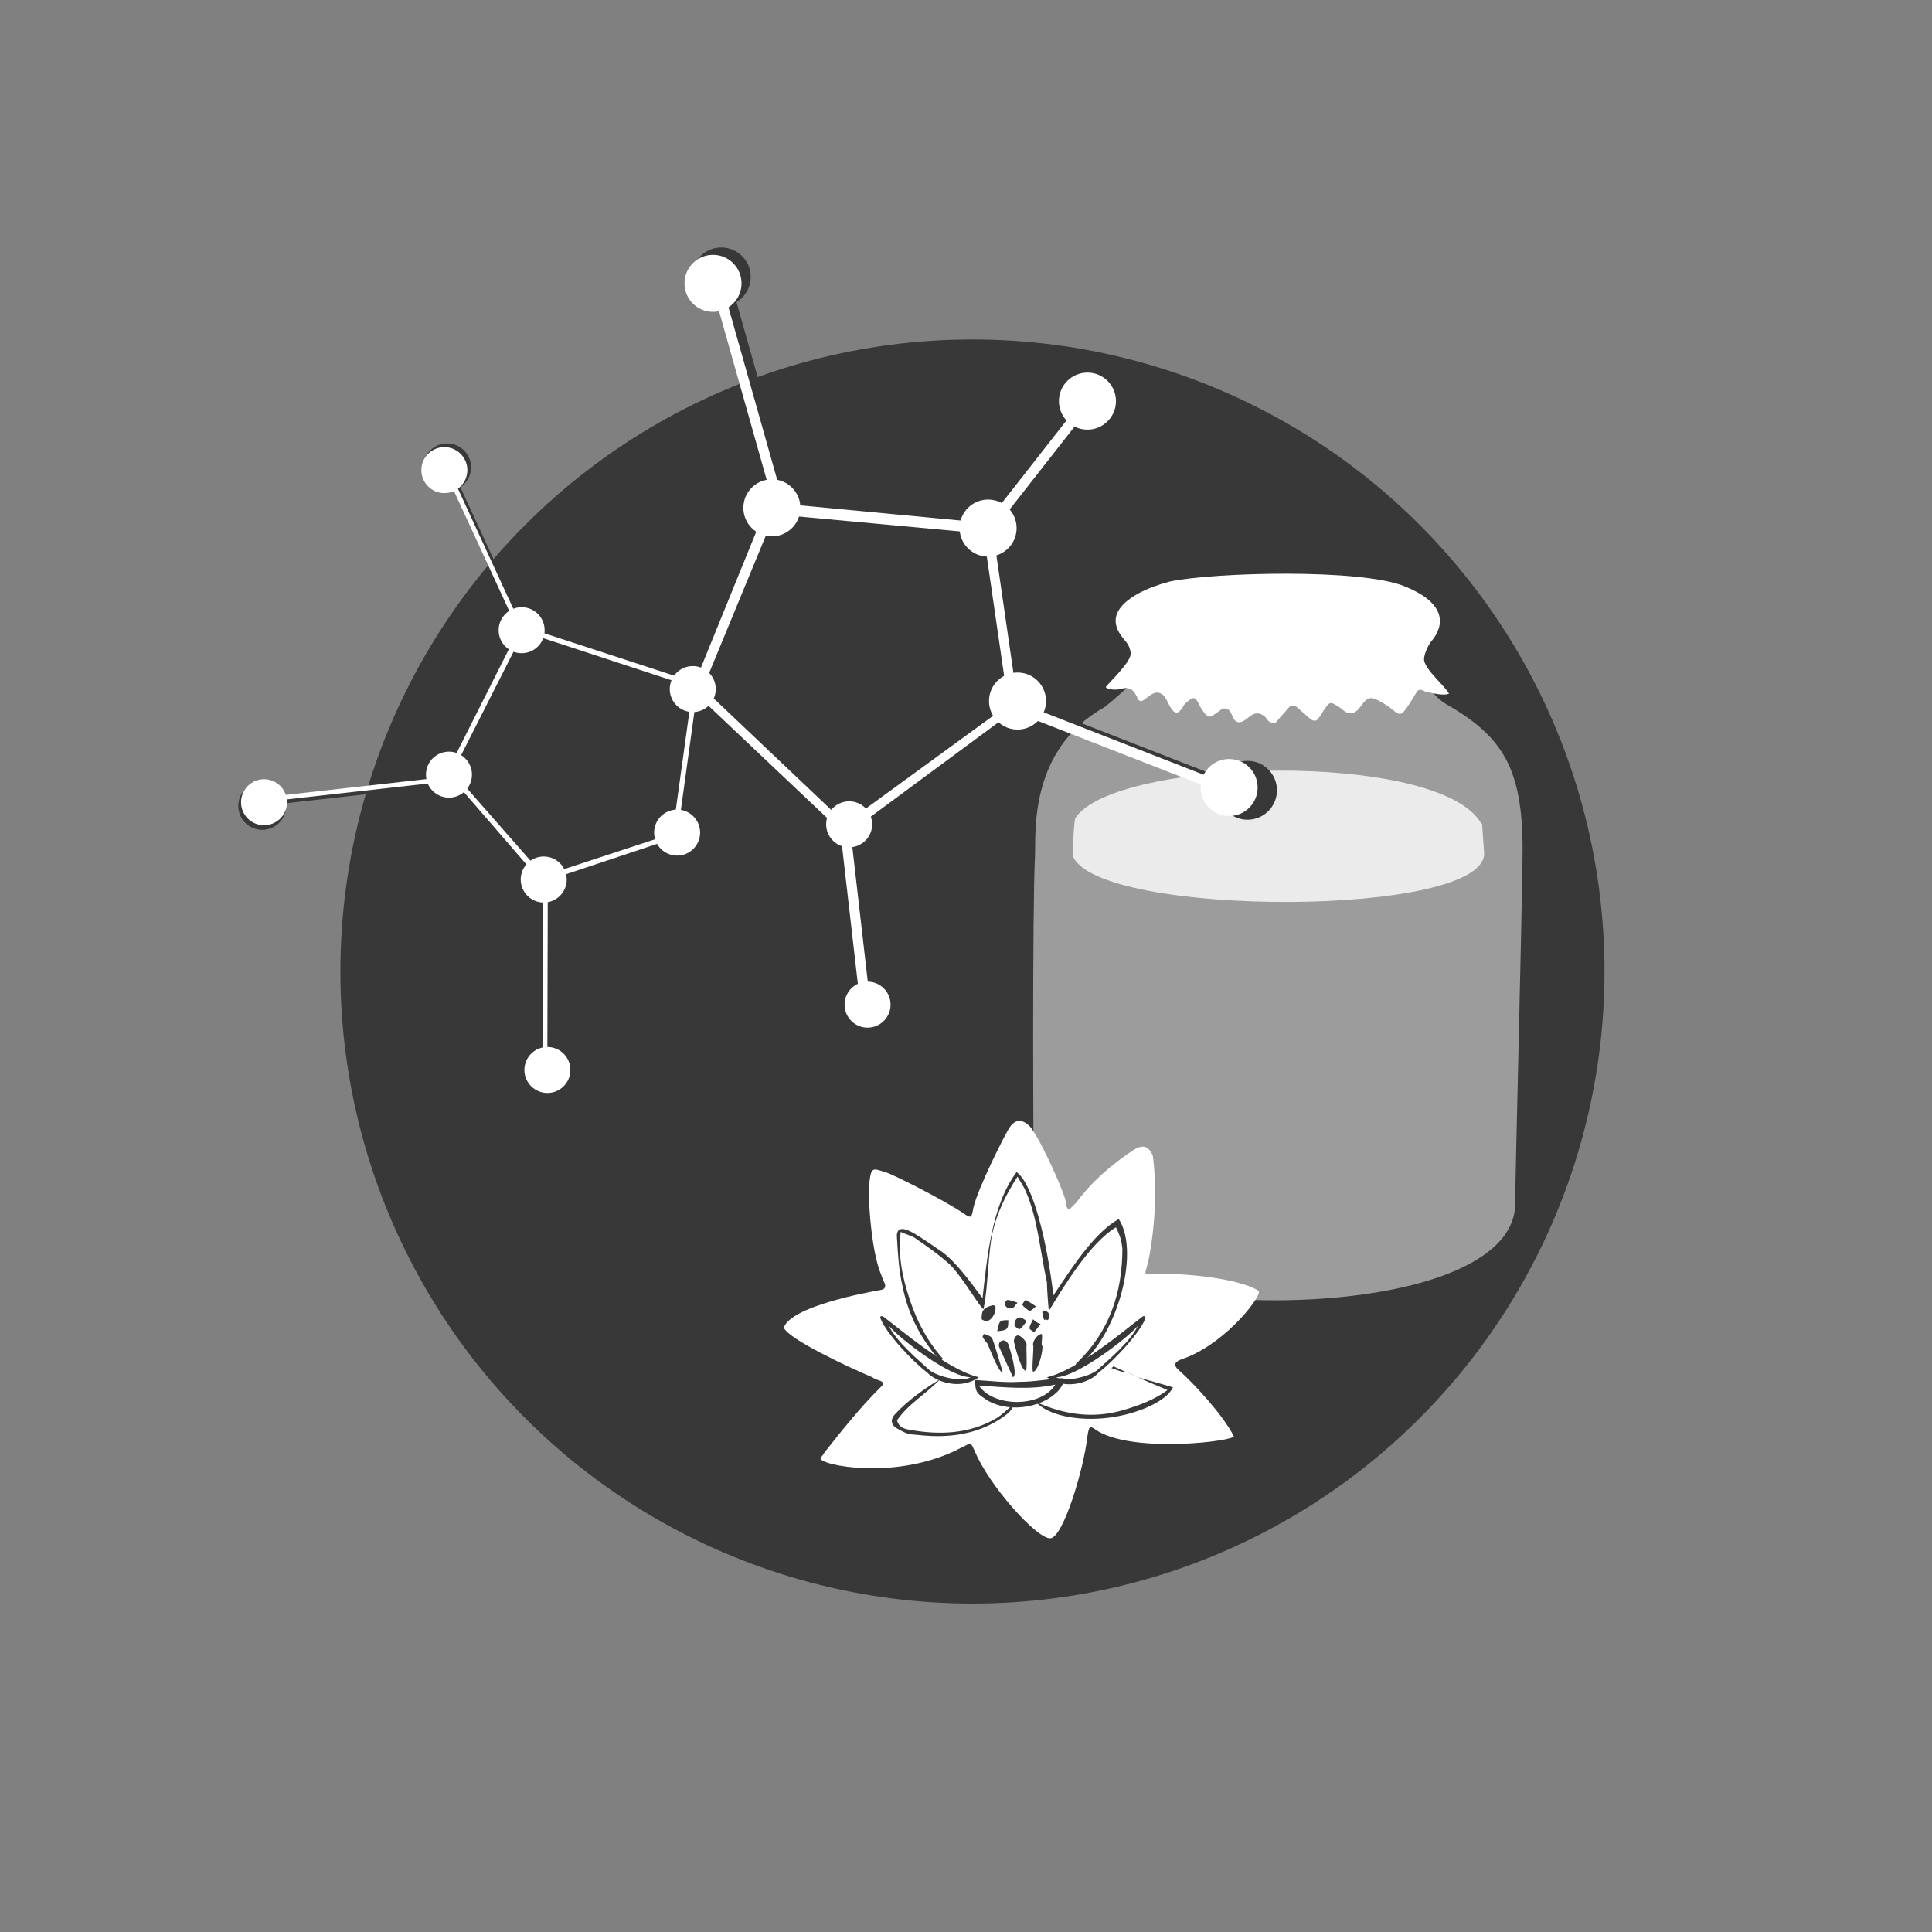 <?xml version="1.0" encoding="UTF-8"?>
<svg id="Layer_1" xmlns="http://www.w3.org/2000/svg" version="1.1" viewBox="0 0 210 210">
  <rect x="0" y="0" width="210" height="210" fill="#808080" stroke="none"/>
  <!-- Generator: Adobe Illustrator 29.7.1, SVG Export Plug-In . SVG Version: 2.1.1 Build 8)  -->
  <defs>
    <style>
      .st0, .st1, .st2 {
        fill: #fff;
      }

      .st3 {
        fill: #383838;
      }

      .st1 {
        opacity: .8;
      }

      .st1, .st2 {
        isolation: isolate;
      }

      .st2 {
        opacity: .5;
      }
    </style>
  </defs>
  <g id="Layer_11" data-name="Layer_1">
    <g>
      <circle class="st3" cx="105.7" cy="105.6" r="68.7"/>
      <g>
        <path class="st2" d="M112.5,93c.1-2.4-.7-11.5,7.5-16.1,1.7-1.3,2.3-2.1,4-3.4,1.1-.9,1.7-1.9,1.6-3.4-.2-1.4-.3-2.9-.3-4.3-.1-1.8-.1-1.7,1.9-2.1,1.8-.3,27.7.9,27.2,3.1-.8,3.8-.1,8.1,2.9,9.8,6.1,3.5,8.2,7,8.2,15.8-.1,9-.8,35.3-.8,38.3.2,14.5-52,13.4-52.3,1.4-.1-6.8-.2-32.8.1-39.1Z"/>
        <path class="st0" d="M152.6,63.7c4.8,1.9,4.4,4.4,2.9,6.1-.3.4-.8,1.5-.7,2,.2,1.1,2.3,2.8,2.7,3.6-.7.3-2.3-.2-2.5-.2-.5-.2-.7-.4-1,0-.3.5-.6,1-1,1.6-.7,1-.8,1-1.7.3-.3-.3-.7-.5-1-.7-1.4-.8-1.6-.7-2.5.5q-.8,1.1-1.8.3c-.2-.2-.5-.4-.7-.5-.6-.4-.8-.4-1.2.2-.3.4-.5.8-.8,1.2-.2.3-.5.3-.8.1-.5-.4-1-.9-1.5-1.3-.3-.3-.7-.3-1,.1-.4.5-.9,1-1.3,1.5-.1.1-.5.1-.6,0-.3-.1-.4-.4-.6-.6q-.7-.6-1.4-.2c-.5.3-.9.8-1.4.8-.7,0-.7-.9-1.1-1.3-.1-.1-.4-.2-.6-.2s-.3.2-.5.3c-1,.7-1.1,1-2-.4,0-.1-.1-.1-.1-.2-.5-1-.6-1.1-1.6-.2-.2.2-.2.4-.4.6-.4.5-.7.5-1.1-.1s-.6-1.4-1.1-1.6c-.7-.4-1.3.3-1.9.7-.3.2-.6.1-.7-.3q0-.1-.1-.2-.5-1.1-1.7-.7c-.4.1-1.4.1-1.6-.2-.1-.1,2.8-2.7,2.7-3.7-.1-1-.7-1.4-.8-1.6-1.5-1.8-.8-3.2.7-4.3.4-.3,1.7-1.2,4.4-1.9,4.9-1,20.6-1.4,25.4.5Z"/>
        <path class="st1" d="M161.1,89.6s0-.1-.1-.1c-4.6-8-39.8-7.1-44.1-.6-.2.3-.3,4.1-.3,4.1,2.5,6.8,45.8,6.8,44.7-.5l-.2-2.9Z"/>
      </g>
      <g>
        <path class="st0" d="M124.8,137.2c-.1.2-.1.4-.2.7-.2.6-.1.7.5.6,1.9-.2,9.1.2,11.7,1.8.5.4-3.3,5.4-7.7,7.2-.3.1-.5.2-.8.3q-1,.4-.2,1.1c1.8,1.6,4.9,5,6,7.2.3.5-10.5,1.9-14.7-.5-.9-.6-1-.8-1.2.5-.4,3.6-2.6,10.9-4,11.1-1.4.2-6.8-5.8-8.3-9.6-.1-.1-.1-.3-.2-.4-.1-.2-.3-.3-.5-.2s-.4.2-.6.3c-7.1,3.8-15.7,1.9-15.4,1.2.1-.2.3-.4.4-.6,1.9-2.4,3.8-4.8,6-7q.1-.1.2-.2c.3-.3.3-.4-.1-.6-.3-.1-.6-.2-.9-.4-2.6-1.1-9.2-4.2-9.6-5.4.8-2.3,8.9-3.8,10.6-4.1q.5-.1.4-.6c-.1-.3-.3-.6-.4-1-1.1-2.5-1.5-8.5-1.3-10.1.2-1.7.4-1.5,1.7-1.1.8.2,6.3,3,8.4,4.4,1,.7,1,.6,1.2-.5.5-2.2,3.4-7.9,3.9-8.7.6-.9,1.3-1,2.1-.3.8.6,3.4,6.1,4,8.1.1.4,0,.8.4,1.1l.8-.8c1.7-2.3,3.8-4.1,6.2-5.7,1-.6,1.6-.5,2.1.6.4,2.9.4,7.1-.5,11.6Z"/>
        <g>
          <path class="st3" d="M121.3,133.4c-2.8,1.7-5.6,6.3-7.3,9.1,0,0-.2-2.1-.2-3.1-.8-3.7-1-6.9-2.3-9.9-.2-.5-.5-.9-.9-1.6-1.3,2-2.2,3.9-2.7,6-.5,2.1-.5,6.2-1,8.4-.4-.2-2.3-3.5-3.6-4.8-1.2-1.1-2.5-2-3.8-2.9-.4-.3-1-.4-1.6-.7-.3,2.7.2,5,1,7.4s1.9,4.5,3.6,6.4c-.1.1-.2.1-.2.2-.4-.4-.8-.7-1.1-1.2-1.6-2.1-2.6-4.4-3.1-6.9-.4-1.7-.5-3.5-.6-5.2-.1-.9.3-1.2,1.1-.9.7.2,2.8,1.7,3.4,2.1,2,1.2,4.5,5,4.8,5.3.5-4.5,1-10.1,3.7-13.7,1.8,1.3,3.3,7.5,4,13.4,1.9-2.8,4.3-6.7,7.1-8.3,2.5,3.8-.5,13.7-4.9,16.3.2-.3.2-.6.4-.7,3.5-3.4,4.9-7.6,4.9-12.4-.1-.8-.2-1.3-.7-2.3Z"/>
          <path class="st3" d="M106,150c1.7.1,3.2.3,4.8.2,1.6,0,3.1-.3,4.7-.4.1.1.1.2.2.3-.2.4-.4.8-.7,1.1-1.9,2-5.8,2.4-8,.8-.9-.6-1-.8-1-2ZM114.7,150.5c-2.7.6-5.4.3-8.3.1,1.6,2.4,6.8,2.4,8.3-.1Z"/>
          <path class="st3" d="M97.5,154.4c.2.7.7.9,1.3,1,3.3.6,6.6.5,9.6-1.3.6-.4,1.1-.9,1.8-1.5-.2.7-.6,1-1,1.3-2.2,1.6-4.7,2.2-7.3,2.2-1,0-1.9-.1-2.9-.2-.6-.1-1.1-.4-1.6-.7-.6-.4-.6-1-.1-1.5,1.4-1.5,3.1-2.7,4.9-3.8-1.5,1.6-3.5,2.7-4.7,4.5Z"/>
          <path class="st3" d="M123.7,149.7c1.3.4,2.5.7,3.8,1.1-.7,1.5-3.8,2.9-7,3.3-3.2.4-6.5-.2-7.9-1.7,3.2,1.4,6.2,1.8,9.4.9,1.7-.5,3.4-1.1,4.9-2.2-1.1-.5-2.2-.9-3.2-1.4h0Z"/>
          <path class="st3" d="M106.4,149.7c-2.1,1.5-4.8.4-5.6-.5-1.6-1.2-4.5-4.3-5.1-5.9-.1-.2.1-.3.3-.2,2,1.5,7,5.8,10.4,6.6ZM96.6,144.1c.9,1.8,3.2,3.7,4.4,4.8.8.7,3.5,1.4,4.5.8-2.3,0-7.7-4.2-8.9-5.6Z"/>
          <path class="st3" d="M124.2,143.1c.1-.1.4,0,.3.2-.6,1.6-3.5,4.7-5.1,5.9-.8,1-3.5,2-5.6.5,3.4-.8,8.4-5.1,10.4-6.6ZM114.8,149.7c1,.6,3.7-.1,4.5-.8,1.2-1.1,3.5-3,4.4-4.8-1.2,1.4-6.7,5.6-8.9,5.6Z"/>
          <path class="st3" d="M108.2,142c.1.8-.5,1.6-1,1.6-.2,0-.5-.2-.5-.2,0-.3,0-.8.2-1,.2-.3.6-.4.9-.5.2-.1.4.1.4.1Z"/>
          <path class="st3" d="M113.3,146.3c.1.6-.5,2.8-1,2.8-.2,0,.1-2.7,0-2.9-.1-.4.5-1.2.9-1.2.2.1-.1,1.2.1,1.3Z"/>
          <path class="st3" d="M111.6,146.1c-.1.1.1,2.8-.1,2.9-.5,0-1.2-2.7-1.3-3.2,0-.2.1-.5.3-.6.2-.2.9.3,1.1.9Z"/>
          <path class="st3" d="M108.4,144.7c.2-1.2.3-1.2,1.2-1.2,0,1-.1,1.1-1.2,1.2Z"/>
          <path class="st3" d="M111.6,143.6c-.3.4-.5.7-.8.9,0,0-.4-.2-.5-.4-.1-.4.1-.8.5-.9.3,0,.5.2.8.4Z"/>
          <path class="st3" d="M110.1,149.7c-.1-.2-1.4-3.1-1.5-3.3-.1-.4.1-.7.5-.7.2,0,.4.2.5.4.1.3,1.1,3.4.5,3.6Z"/>
          <path class="st3" d="M113.1,143.9c-.3.4-.5.7-.7.9,0,0-.5-.3-.5-.4,0-.3.2-.6.4-1,.2.2.4.4.8.5Z"/>
          <path class="st3" d="M112.6,142c-.3.3-.6.5-.7.5-.3-.2-.6-.4-.8-.7,0,0,.3-.5.4-.5.3.2.7.4,1.1.7Z"/>
          <path class="st3" d="M109,149.2c-.5,0-1.6-3.1-1.7-3.2-.2-.2-.4-.5-.5-.7,0,0,.1-.3.2-.3.3.1.6.2.8.4.1,0,1.1,3.4,1.2,3.8Z"/>
          <path class="st3" d="M110.6,141.6c-.3.3-.4.6-.6.6-.4.1-.7-.1-.8-.5,0-.1.2-.4.3-.4.2,0,.6.1,1.1.3Z"/>
          <path class="st3" d="M113.5,143.5c-.1-.3-.2-.6-.2-.9,0,0,.3-.2.4-.1.5.3.4.6.2,1-.2-.1-.3-.1-.4,0Z"/>
          <path class="st3" d="M121,148.5c.4.2.9.4,1.3.6l-.1.1c-.5-.2-.9-.3-1.4-.5q.2-.1.2-.2Z"/>
          <path class="st3" d="M122.4,149.1c.4.2.9.4,1.3.6h0c-.5-.2-.9-.4-1.3-.6-.1.1,0,0,0,0Z"/>
        </g>
      </g>
      <g>
        <g>
          <rect class="st3" x="81.5" y="28.8" width="1.1" height="26.3" transform="translate(-8.31 23.87) rotate(-15.77)"/>
          <circle class="st3" cx="78.4" cy="30.1" r="3.2"/>
          <polygon class="st3" points="49.3 84.7 48.8 84.4 56.9 68.5 57.3 68.7 49.3 84.7"/>
          <polygon class="st3" points="59.4 96.5 48.2 83.7 48.6 83.3 59.6 95.8 73.9 91.1 76.1 74.8 56.5 68.4 56.7 67.9 76.7 74.5 74.4 91.5 59.4 96.5"/>
          <path class="st3" d="M93,91.3l-17-16.1,8.5-20.8,24.8,2.3,3,20.4-19.3,14.2ZM77.3,74.9l15.8,15,18-13.2-2.8-18.9-23.1-2.2-7.9,19.3Z"/>
          <rect class="st3" x="123.41" y="68.55" width="1.1" height="26.3" transform="translate(2.78 167.47) rotate(-68.68)"/>
          <rect class="st3" x="105.35" y="49.58" width="18" height="1.1" transform="translate(4.38 109.25) rotate(-51.93)"/>
          <circle class="st3" cx="84.8" cy="55" r="3.2"/>
          <circle class="st3" cx="108.8" cy="57.3" r="3.2"/>
          <circle class="st3" cx="112.2" cy="76.4" r="3.2"/>
          <circle class="st3" cx="135.6" cy="85.9" r="3.2"/>
          <rect class="st3" x="93.5" y="89.91" width="1.1" height="20.8" transform="translate(-10.82 11.38) rotate(-6.55)"/>
          <circle class="st3" cx="93.4" cy="90.1" r="2.6"/>
          <circle class="st3" cx="95.5" cy="110" r="2.6"/>
          <rect class="st3" x="49.32" y="107.26" width="20.8" height=".5" transform="translate(-47.94 166.96) rotate(-89.85)"/>
          <circle class="st3" cx="60" cy="117.3" r="2.6"/>
          <rect class="st3" x="52.59" y="49.22" width=".5" height="20.8" transform="translate(-20.1 27.59) rotate(-24.74)"/>
          <circle class="st3" cx="48.6" cy="50.8" r="2.6"/>
          <rect class="st3" x="27.8" y="86.01" width="20.8" height=".5" transform="translate(-9.39 4.8) rotate(-6.41)"/>
          <circle class="st3" cx="28.5" cy="87.6" r="2.6"/>
          <circle class="st3" cx="76.1" cy="75.1" r="2.6"/>
          <circle class="st3" cx="57.1" cy="68.6" r="2.6"/>
          <circle class="st3" cx="74.4" cy="91" r="2.6"/>
          <circle class="st3" cx="59.6" cy="96.2" r="2.6"/>
          <circle class="st3" cx="49" cy="84.6" r="2.6"/>
          <circle class="st3" cx="119.9" cy="43.1" r="3.2"/>
        </g>
        <g>
          <rect class="st0" x="80.58" y="29.5" width="1.1" height="25.7" transform="translate(-8.45 23.64) rotate(-15.77)"/>
          <circle class="st0" cx="77.5" cy="30.8" r="3.1"/>
          <polygon class="st0" points="49 84.3 48.5 84.1 56.4 68.4 56.9 68.7 49 84.3"/>
          <polygon class="st0" points="58.9 95.9 48 83.3 48.4 83 59.1 95.2 73.1 90.6 75.3 74.7 56.1 68.4 56.3 67.9 75.9 74.3 73.6 91 58.9 95.9"/>
          <path class="st0" d="M91.9,90.8l-16.7-15.8,8.3-20.4,24.3,2.3,2.9,20-18.8,13.9ZM76.4,74.8l15.5,14.7,17.7-12.9-2.7-18.6-22.7-2.1-7.8,18.9Z"/>
          <rect class="st0" x="121.55" y="68.54" width="1.1" height="25.7" transform="translate(1.89 165.55) rotate(-68.68)"/>
          <rect class="st0" x="104.04" y="49.97" width="17.6" height="1.1" transform="translate(3.49 108.21) rotate(-51.93)"/>
          <circle class="st0" cx="83.9" cy="55.2" r="3.1"/>
          <circle class="st0" cx="107.4" cy="57.4" r="3.1"/>
          <circle class="st0" cx="110.6" cy="76.2" r="3.1"/>
          <circle class="st0" cx="133.6" cy="85.6" r="3.1"/>
          <rect class="st0" x="92.4" y="89.4" width="1.1" height="20.4" transform="translate(-10.75 11.25) rotate(-6.55)"/>
          <circle class="st0" cx="92.3" cy="89.6" r="2.5"/>
          <circle class="st0" cx="94.3" cy="109.2" r="2.5"/>
          <rect class="st0" x="49.07" y="106.45" width="20.4" height=".5" transform="translate(-47.59 165.7) rotate(-89.85)"/>
          <circle class="st0" cx="59.5" cy="116.3" r="2.5"/>
          <rect class="st0" x="52.28" y="49.5" width=".5" height="20.4" transform="translate(-20.16 27.46) rotate(-24.74)"/>
          <circle class="st0" cx="48.3" cy="51.1" r="2.5"/>
          <rect class="st0" x="28" y="85.6" width="20.4" height=".5" transform="translate(-9.34 4.8) rotate(-6.41)"/>
          <circle class="st0" cx="28.7" cy="87.2" r="2.5"/>
          <circle class="st0" cx="75.3" cy="74.9" r="2.5"/>
          <circle class="st0" cx="56.7" cy="68.5" r="2.5"/>
          <circle class="st0" cx="73.6" cy="90.5" r="2.5"/>
          <circle class="st0" cx="59.1" cy="95.6" r="2.5"/>
          <circle class="st0" cx="48.8" cy="84.2" r="2.5"/>
          <circle class="st0" cx="118.2" cy="43.6" r="3.1"/>
        </g>
      </g>
    </g>
  </g>
</svg>
